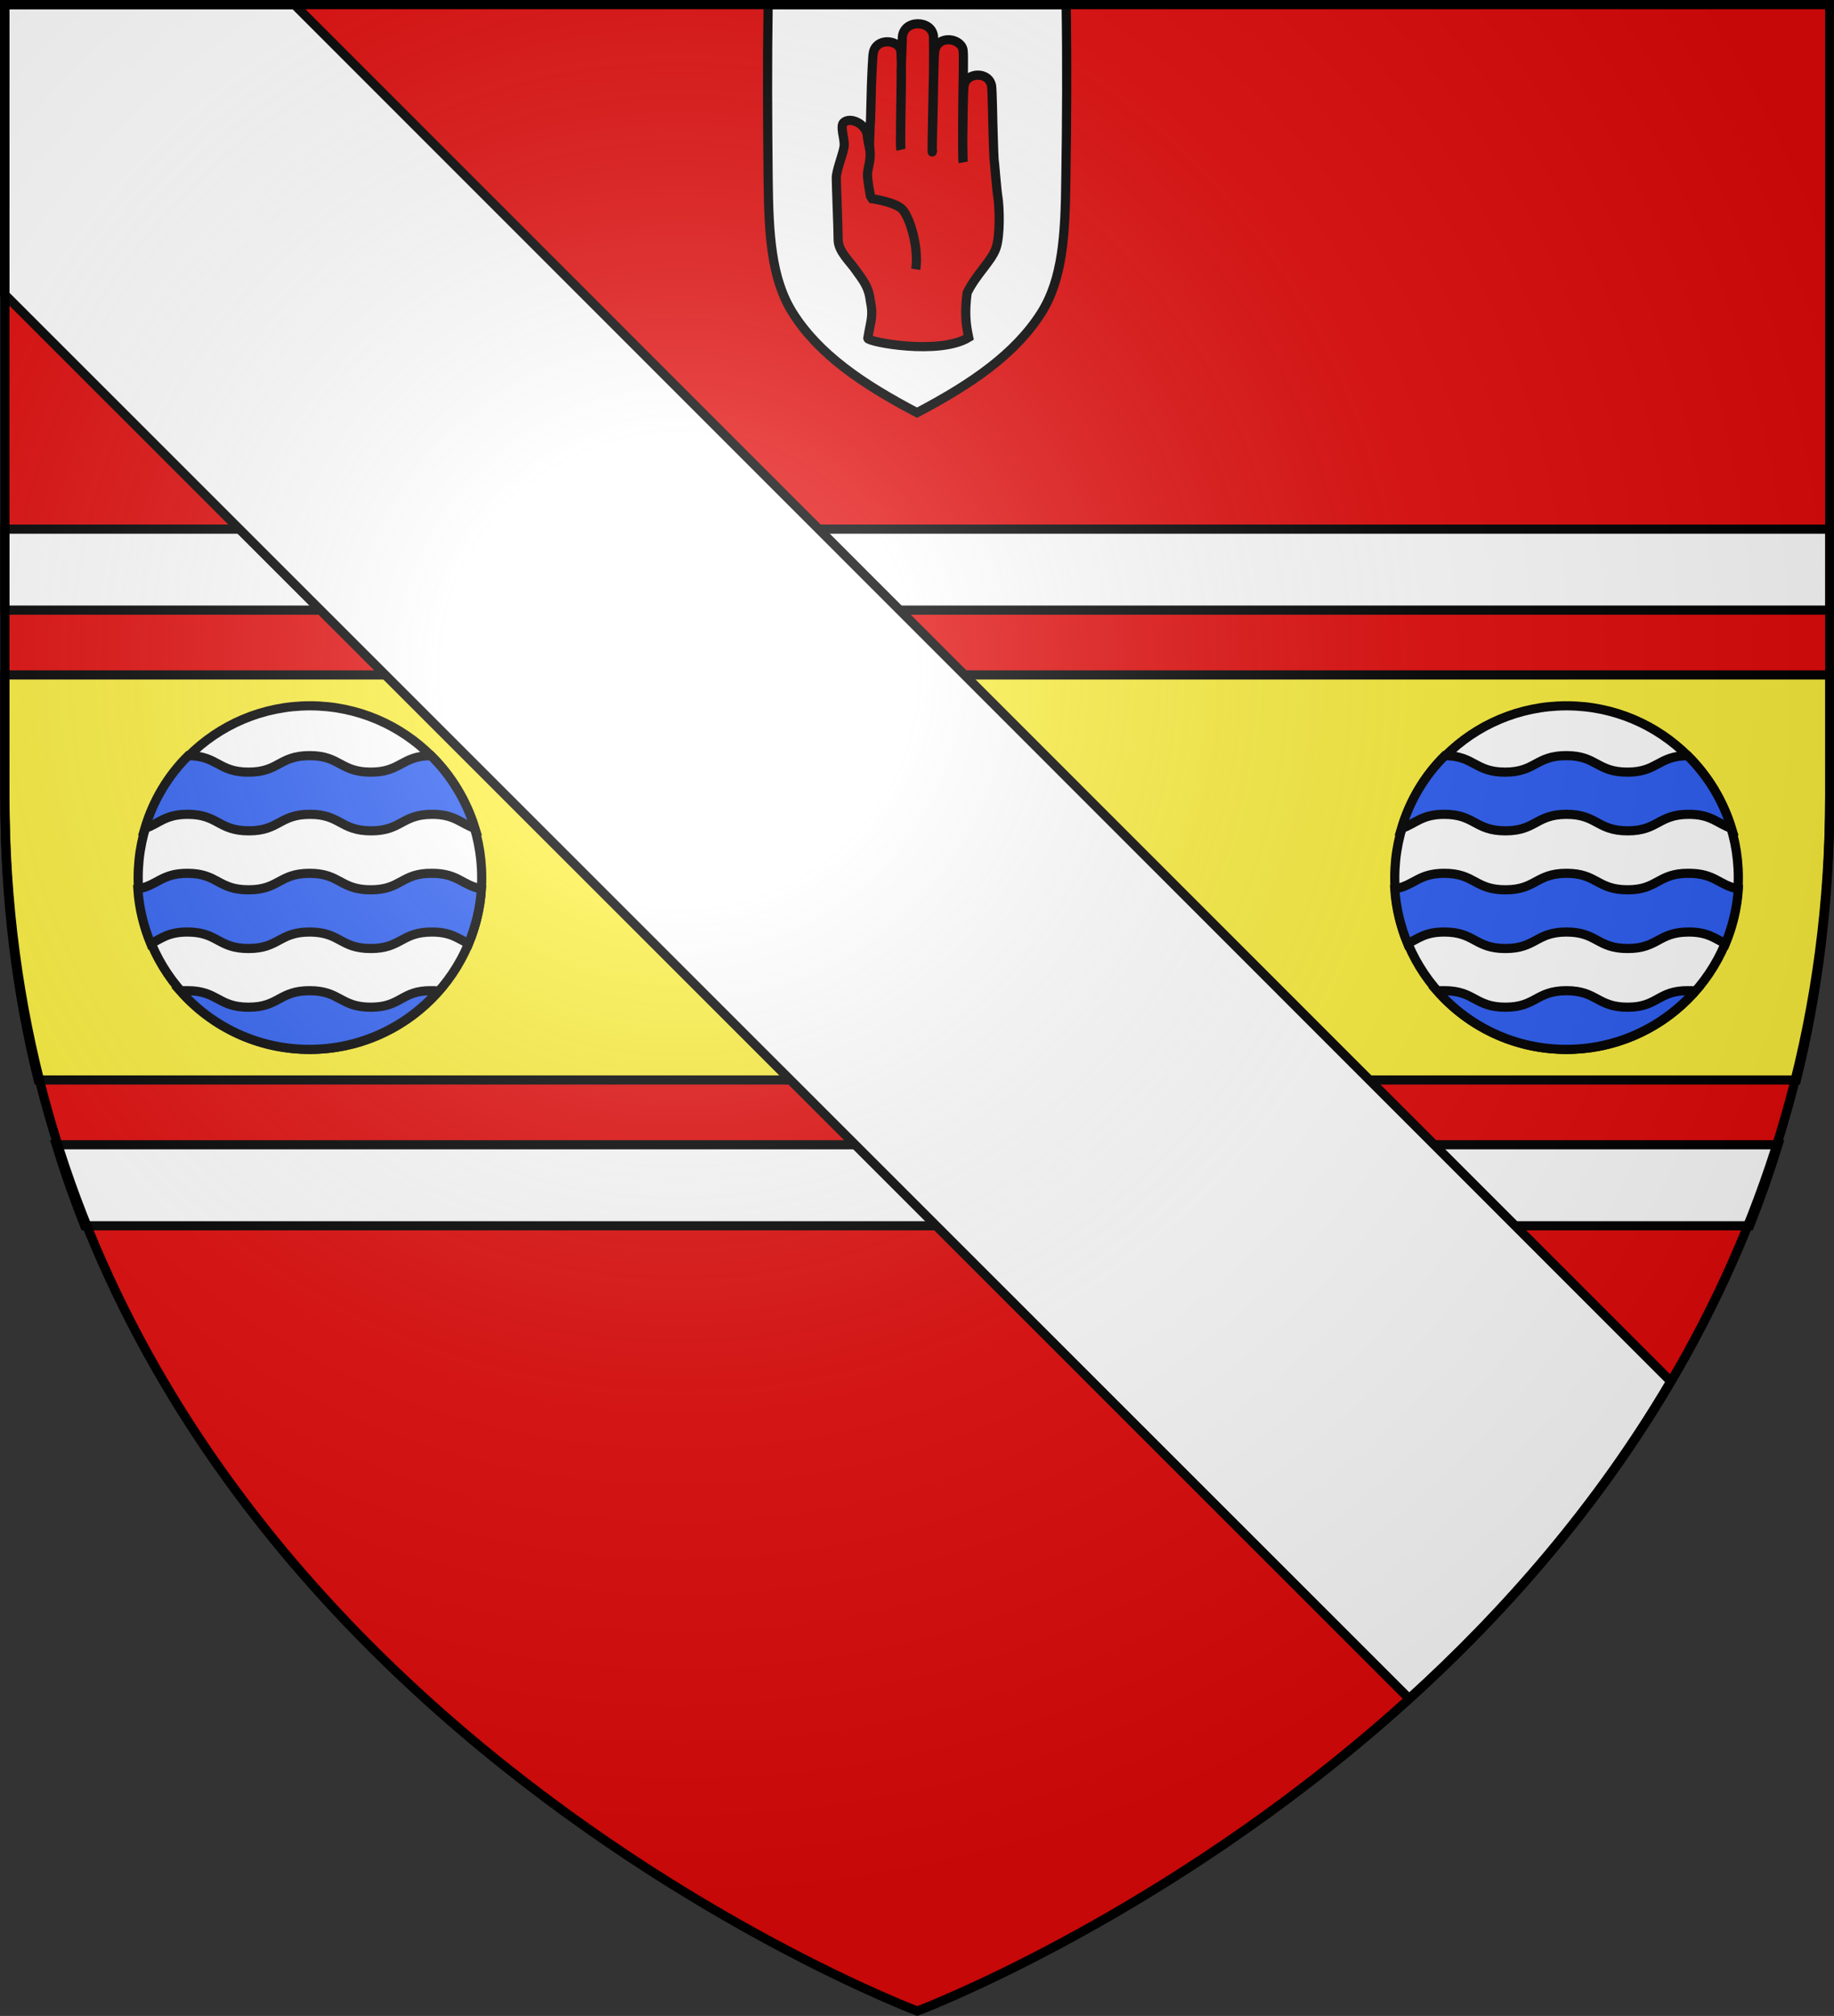 <?xml version="1.0" encoding="utf-8"?>
<!-- Generator: Adobe Illustrator 19.2.0, SVG Export Plug-In . SVG Version: 6.00 Build 0)  -->
<svg version="1.1"
	 id="svg2" inkscape:export-filename="/Users/olivier/Desktop/Blason Rouge/Blason_Vide_3D.png" inkscape:export-xdpi="144" inkscape:export-ydpi="144" inkscape:output_extension="org.inkscape.output.svg.inkscape" inkscape:version="0.91 r13725" sodipodi:docname="Template.svg" sodipodi:version="0.32" xmlns:cc="http://creativecommons.org/ns#" xmlns:dc="http://purl.org/dc/elements/1.1/" xmlns:inkscape="http://www.inkscape.org/namespaces/inkscape" xmlns:rdf="http://www.w3.org/1999/02/22-rdf-syntax-ns#" xmlns:sodipodi="http://sodipodi.sourceforge.net/DTD/sodipodi-0.dtd" xmlns:svg="http://www.w3.org/2000/svg"
	 xmlns="http://www.w3.org/2000/svg" xmlns:xlink="http://www.w3.org/1999/xlink" x="0px" y="0px" viewBox="0 0 600 659.5"
	 style="enable-background:new 0 0 600 659.5;" xml:space="preserve">
<rect x="0" y="0" width="600" height="659.5" fill="#333333" stroke="none"/>
<style type="text/css">
	.st0{fill:#E20909;}
	.st1{fill:#FCEF3C;stroke:#000000;stroke-width:3;stroke-miterlimit:10;}
	.st2{fill:#FFFFFF;stroke:#000000;stroke-width:3;stroke-miterlimit:10;}
	.st3{fill:#2B5DF2;stroke:#000000;stroke-width:3;stroke-miterlimit:10;}
	.st4{fill:none;}
	.st5{fill:#FFFFFF;stroke:#000000;stroke-width:3;}
	.st6{fill:#E20909;stroke:#000000;stroke-width:3;}
	.st7{fill:url(#path2875_2_);stroke:#000000;stroke-width:3;stroke-miterlimit:10;}
</style>
<sodipodi:namedview  bordercolor="#666666" borderopacity="1.0" gridtolerance="10.0" guidetolerance="10.0" height="660px" id="base" inkscape:current-layer="svg2" inkscape:cx="300" inkscape:cy="329.99986" inkscape:guide-bbox="true" inkscape:pageopacity="0.0" inkscape:pageshadow="2" inkscape:window-height="856" inkscape:window-maximized="0" inkscape:window-width="1280" inkscape:window-x="-4" inkscape:window-y="0" inkscape:zoom="1.1560601" objecttolerance="10.0" pagecolor="#ffffff" showgrid="false" showguides="true">
	</sodipodi:namedview>
<desc  id="desc4">SVG coat of arms</desc>
<g id="g9370" transform="matrix(0.607,0,0,0.694,-525.206,251.961)">
</g>
<g>
	<path id="path2875_1_" class="st0" d="M300.1,657.9c0,0,298.5-112.3,298.5-397.8V1.5H1.6v258.6C1.6,545.6,300.1,657.9,300.1,657.9z
		"/>
	<g>
		<path id="path3284_2_" class="st1" d="M1.6,220.8v40.9c0,32.8,3.9,63.3,10.9,91.6h575.2c7-28.3,10.9-58.8,10.9-91.6
			c0-45.2,0-10,0-40.9H1.6z"/>
		<path id="path2255_2_" class="st2" d="M1.6,173.1v26.5h597c0-15.9,0-15.1,0-26.5H1.6z"/>
		<path id="path2257_2_" class="st2" d="M18.4,374.5c2.8,9.1,5.9,17.9,9.3,26.5h544.7c3.4-8.6,6.5-17.4,9.3-26.5H18.4z"/>
		<g>
			<g>
				<circle class="st2" cx="101.4" cy="287.1" r="56.2"/>
				<path class="st3" d="M121.3,329.5c-10,0-10-5.4-20-5.4s-10,5.4-20,5.4s-10-5.4-20-5.4c-0.8,0-1.6,0-2.3,0.1
					c10.3,11.7,25.4,19.1,42.2,19.1s31.9-7.4,42.2-19.1c-0.7-0.1-1.5-0.1-2.3-0.1C131.3,324,131.3,329.5,121.3,329.5z"/>
				<path class="st4" d="M121.3,310.3c-10,0-10-5.4-20-5.4s-10,5.4-20,5.4s-10-5.4-20-5.4c-6.3,0-8.6,2.2-12,3.8
					c2.4,5.7,5.7,11,9.7,15.5c0.7-0.1,1.5-0.1,2.3-0.1c10,0,10,5.4,20,5.4s10-5.4,20-5.4s10,5.4,20,5.4s10-5.4,20-5.4
					c0.8,0,1.6,0,2.3,0.1c4-4.6,7.3-9.8,9.7-15.5c-3.4-1.6-5.7-3.8-12-3.8C131.3,304.8,131.3,310.3,121.3,310.3z"/>
				<path class="st4" d="M101.4,247.2c10,0,10,5.4,20,5.4c9.9,0,10-5.3,19.7-5.4c-10.2-10.1-24.2-16.4-39.6-16.4
					s-29.5,6.3-39.6,16.4c9.7,0.1,9.8,5.4,19.7,5.4C91.4,252.6,91.4,247.2,101.4,247.2z"/>
				<path class="st3" d="M141,247.2c-9.7,0.1-9.8,5.4-19.7,5.4c-10,0-10-5.4-20-5.4s-10,5.4-20,5.4c-9.9,0-10-5.3-19.7-5.4
					c-6.6,6.5-11.5,14.7-14.2,23.8c4.6-1.5,6.5-4.6,14-4.6c10,0,10,5.4,20,5.4s10-5.4,20-5.4s10,5.4,20,5.4s10-5.4,20-5.4
					c7.4,0,9.3,3,14,4.6C152.6,261.9,147.6,253.7,141,247.2z"/>
				<path class="st4" d="M121.3,271.9c-10,0-10-5.4-20-5.4s-10,5.4-20,5.4s-10-5.4-20-5.4c-7.4,0-9.3,3-14,4.6
					c-1.5,5.1-2.3,10.5-2.3,16.1c0,1.2,0,2.5,0.1,3.7c6.4-1.2,7.6-5.1,16.2-5.1c10,0,10,5.4,20,5.4s10-5.4,20-5.4s10,5.4,20,5.4
					s10-5.4,20-5.4c8.5,0,9.8,4,16.2,5.1c0.1-1.2,0.1-2.5,0.1-3.7c0-5.6-0.8-11-2.3-16.1c-4.6-1.5-6.5-4.6-14-4.6
					C131.3,266.4,131.3,271.9,121.3,271.9z"/>
				<path class="st3" d="M121.3,291.1c-10,0-10-5.4-20-5.4s-10,5.4-20,5.4s-10-5.4-20-5.4c-8.5,0-9.8,4-16.2,5.1
					c0.4,6.3,1.9,12.3,4.2,17.9c3.4-1.6,5.7-3.8,12-3.8c10,0,10,5.4,20,5.4s10-5.4,20-5.4s10,5.4,20,5.4s10-5.4,20-5.4
					c6.3,0,8.6,2.2,12,3.8c2.3-5.6,3.8-11.6,4.2-17.9c-6.4-1.2-7.6-5.1-16.2-5.1C131.3,285.6,131.3,291.1,121.3,291.1z"/>
			</g>
			<g>
				<circle class="st2" cx="512.5" cy="287.1" r="56.2"/>
				<path class="st3" d="M532.5,329.5c-10,0-10-5.4-20-5.4c-10,0-10,5.4-20,5.4c-10,0-10-5.4-20-5.4c-0.8,0-1.6,0-2.3,0.1
					c10.3,11.7,25.4,19.1,42.2,19.1s31.9-7.4,42.2-19.1c-0.7-0.1-1.5-0.1-2.3-0.1C542.4,324,542.4,329.5,532.5,329.5z"/>
				<path class="st4" d="M532.5,310.3c-10,0-10-5.4-20-5.4c-10,0-10,5.4-20,5.4c-10,0-10-5.4-20-5.4c-6.3,0-8.6,2.2-12,3.8
					c2.4,5.7,5.7,11,9.7,15.5c0.7-0.1,1.5-0.1,2.3-0.1c10,0,10,5.4,20,5.4s10-5.4,20-5.4c10,0,10,5.4,20,5.4s10-5.4,20-5.4
					c0.8,0,1.6,0,2.3,0.1c4-4.6,7.3-9.8,9.7-15.5c-3.4-1.6-5.7-3.8-12-3.8C542.4,304.8,542.4,310.3,532.5,310.3z"/>
				<path class="st4" d="M512.5,247.2c10,0,10,5.4,20,5.4c9.9,0,10-5.3,19.7-5.4c-10.2-10.1-24.2-16.4-39.6-16.4
					c-15.5,0-29.5,6.3-39.6,16.4c9.7,0.1,9.8,5.4,19.7,5.4C502.5,252.6,502.5,247.2,512.5,247.2z"/>
				<path class="st3" d="M552.1,247.2c-9.7,0.1-9.8,5.4-19.7,5.4c-10,0-10-5.4-20-5.4c-10,0-10,5.4-20,5.4c-9.9,0-10-5.3-19.7-5.4
					c-6.6,6.5-11.5,14.7-14.2,23.8c4.6-1.5,6.5-4.6,14-4.6c10,0,10,5.4,20,5.4c10,0,10-5.4,20-5.4c10,0,10,5.4,20,5.4s10-5.4,20-5.4
					c7.4,0,9.3,3,14,4.6C563.7,261.9,558.7,253.7,552.1,247.2z"/>
				<path class="st4" d="M532.5,271.9c-10,0-10-5.4-20-5.4c-10,0-10,5.4-20,5.4c-10,0-10-5.4-20-5.4c-7.4,0-9.3,3-14,4.6
					c-1.5,5.1-2.3,10.5-2.3,16.1c0,1.2,0,2.5,0.1,3.7c6.4-1.2,7.6-5.1,16.2-5.1c10,0,10,5.4,20,5.4c10,0,10-5.4,20-5.4
					c10,0,10,5.4,20,5.4s10-5.4,20-5.4c8.5,0,9.8,4,16.2,5.1c0.1-1.2,0.1-2.5,0.1-3.7c0-5.6-0.8-11-2.3-16.1
					c-4.6-1.5-6.5-4.6-14-4.6C542.4,266.4,542.4,271.9,532.5,271.9z"/>
				<path class="st3" d="M532.5,291.1c-10,0-10-5.4-20-5.4c-10,0-10,5.4-20,5.4c-10,0-10-5.4-20-5.4c-8.5,0-9.8,4-16.2,5.1
					c0.4,6.3,1.9,12.3,4.2,17.9c3.4-1.6,5.7-3.8,12-3.8c10,0,10,5.4,20,5.4c10,0,10-5.4,20-5.4c10,0,10,5.4,20,5.4s10-5.4,20-5.4
					c6.3,0,8.6,2.2,12,3.8c2.3-5.6,3.8-11.6,4.2-17.9c-6.4-1.2-7.6-5.1-16.2-5.1C542.4,285.6,542.4,291.1,532.5,291.1z"/>
			</g>
		</g>
	</g>
</g>
<path class="st2" d="M546.6,451.9L96.3,1.5H1.5v94.8L461,555.7C492,527.6,522.4,493.1,546.6,451.9z"/>
<g>
	<path class="st5" d="M348.8,1.5h-97.5c-0.3,19-0.2,38,0,57c0.2,18.3,1,32.6,8,43.8c8.5,13.5,22.6,23.2,40.7,32.7
		c18.1-9.5,32.2-19.3,40.7-32.7c7-11.2,7.8-25.5,8-43.8C349,39.6,349.1,20.5,348.8,1.5L348.8,1.5z"/>
	<g>
		<path class="st6" d="M284.5,48.7c0,0-0.1-1.4,0.1-5.2c0-0.2,0.1-3.9,0.2-4.2c0-0.6,0.3-11,0.3-11.5s0.4-10.1,0.6-10.5
			c0.9-4.9,7.8-4.4,8.9-1.1c0.6,1.2,0.1,22.5,0.1,22.6c0,0.3-0.1,8.8,0,10c-0.3-0.8,0.2-21.9,0.1-22c0-0.1,0.1-3.1,0-3.3
			c0-0.1,0.4-10.8,0.4-11.1c0.2-6.2,9.8-6,10.2-0.4c0.1,4,0,12.1,0,12.5c0,0.3-0.6,26.2-0.4,25.2c-0.1-0.1,0.3-15.3,0.3-15.7
			c0,0.5,0.2-15.8,0.5-17.3c1.1-5.7,9.1-4.1,9.3,0c0.2,0.8,0,11.8-0.1,17.4c0,2.3-0.2,17.8,0.1,18.9c-0.1-1-0.2-9.8-0.1-10.1
			c0-0.2,0.1-13.6,0.4-14.8c0.6-4.5,8.1-4.9,9,0c0.2,1.3,0.4,11.7,0.4,12c0,0.2,0.3,10.8,0.4,11.8c0.1,0.4,0.9,10.5,1.2,12.2
			c0.6,3.4,0.9,13-0.6,17.2s-6.5,8.5-9.4,14.5c-0.8,6.3-0.5,9.9,0.5,14.6c-9.7,5.9-32.8,1.5-33,0.3c1-6.2,1.9-7.2,0.8-12.5
			c-0.5-4.4-2.5-6.7-4.7-9.8c-1.9-2.8-5.8-6.2-5.8-10s-0.6-17.4-0.6-20.2c0-2.7,2.6-8.7,2.6-10.9c0-2.2-1.4-6.1-0.2-7.2
			c2-1.9,6.9,0.1,7.7,3.9C283.7,44.8,284.4,48.4,284.5,48.7L284.5,48.7z"/>
		<path class="st6" d="M299.6,88.1c1.1-7.2-2.1-17.7-4.7-19.9c-2.6-2.2-9.6-3.2-9.6-3.2l-0.5-0.8c0,0-1-4.9-1-7.1
			c0-2.2,1.5-5.2,0.6-9.2"/>
	</g>
</g>
<radialGradient id="path2875_2_" cx="-51.626" cy="-10.253" r="299.822" gradientTransform="matrix(1.353 0 0 1.349 291.99 233.263)" gradientUnits="userSpaceOnUse">
	<stop  offset="0" style="stop-color:#FFFFFF;stop-opacity:0.314"/>
	<stop  offset="0.19" style="stop-color:#FFFFFF;stop-opacity:0.251"/>
	<stop  offset="0.6" style="stop-color:#6B6B6B;stop-opacity:0.126"/>
	<stop  offset="1" style="stop-color:#000000;stop-opacity:0.126"/>
</radialGradient>
<path id="path2875_3_" class="st7" d="M300.1,657.9c0,0,298.5-112.3,298.5-397.8V1.5H1.6v258.6C1.6,545.6,300.1,657.9,300.1,657.9z"
	/>
</svg>
